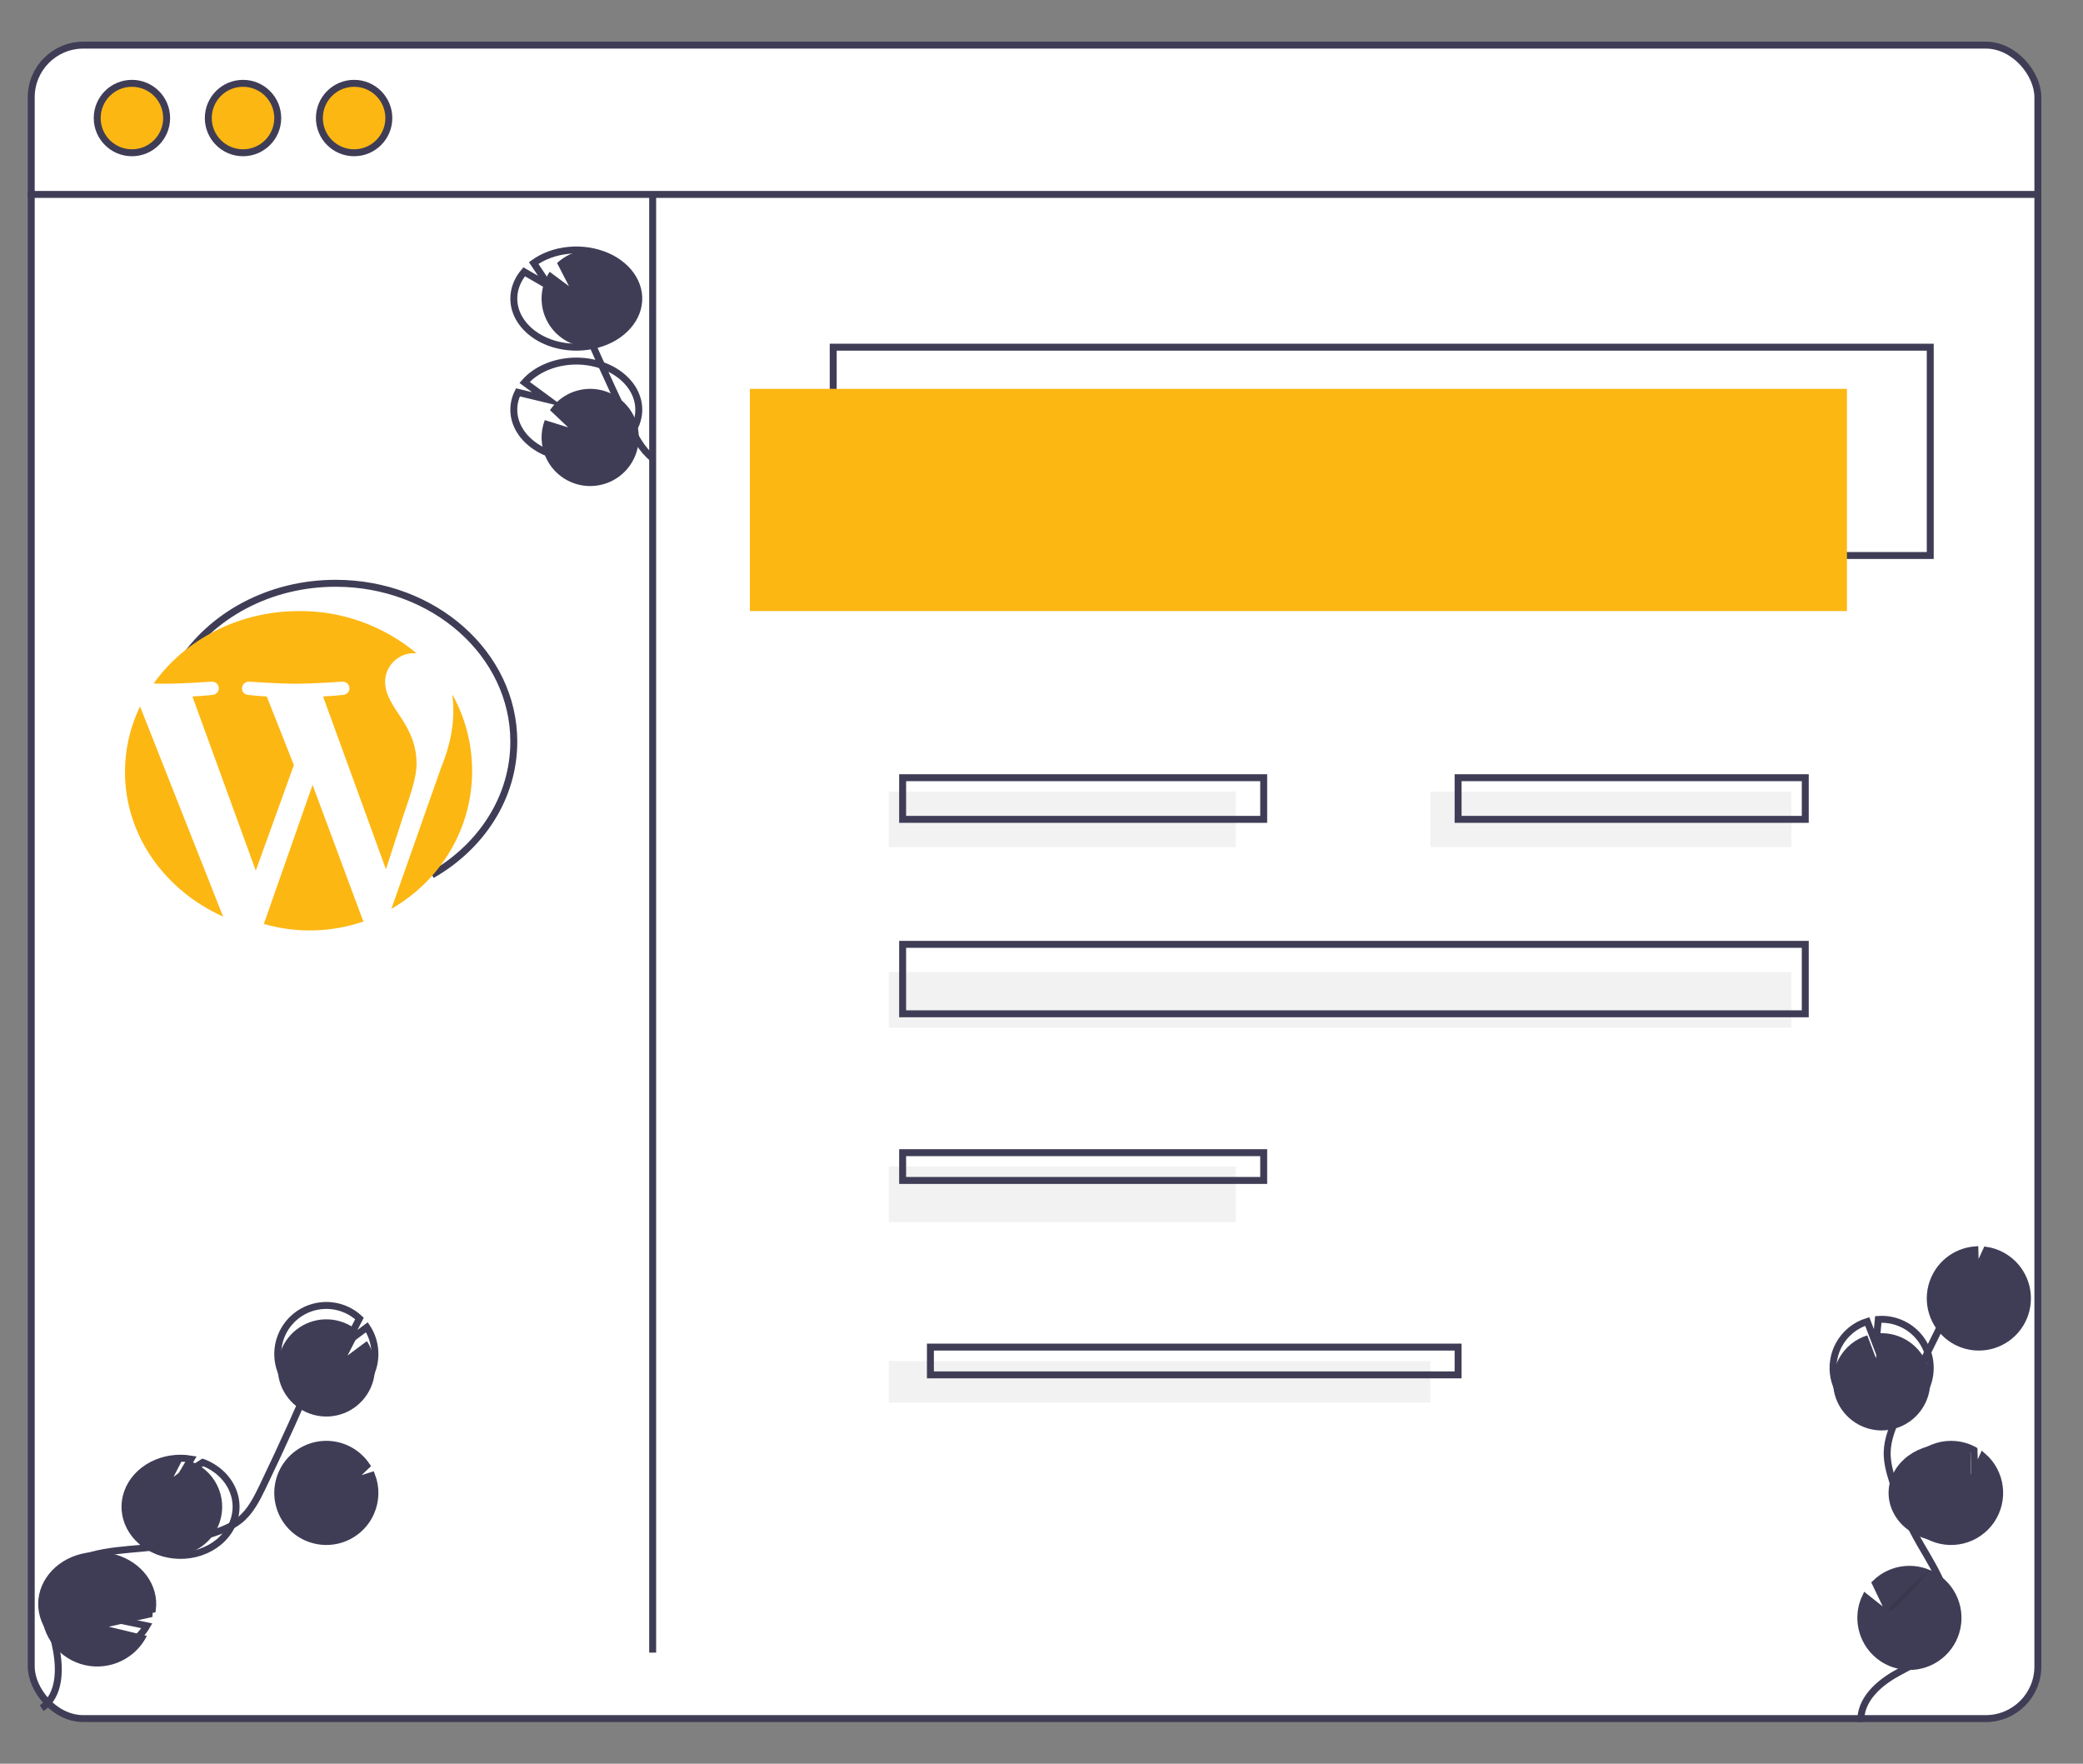 <svg xmlns="http://www.w3.org/2000/svg" width="150" height="127" viewBox="0 0 150 127" fill="none"><rect x="0" y="0" width="150" height="127" fill="#808080" stroke="none"/><rect x="2.25" y="3.25" width="144.5" height="120.5" rx="3.75" fill="white" stroke="#3F3D56" stroke-width="0.5"></rect><path d="M139 25H60V40H139V25Z" stroke="#3F3D56" stroke-width="0.5" stroke-miterlimit="10"></path><path d="M13 47.784C15.205 44.33 19.381 42 24.168 42C31.255 42 37 47.106 37 53.404C37 57.431 34.652 60.971 31.105 63" stroke="#3F3D56" stroke-width="0.5" stroke-miterlimit="10"></path><path d="M133 28H54V44H133V28Z" fill="#FDB713"></path><path d="M2 14H147" stroke="#3F3D56" stroke-width="0.5" stroke-miterlimit="10"></path><path d="M17.5 11C18.881 11 20 9.881 20 8.5C20 7.119 18.881 6 17.5 6C16.119 6 15 7.119 15 8.5C15 9.881 16.119 11 17.5 11Z" fill="#FDB713" stroke="#3F3D56" stroke-width="0.5" stroke-miterlimit="10"></path><path d="M9.5 11C10.881 11 12 9.881 12 8.5C12 7.119 10.881 6 9.5 6C8.119 6 7 7.119 7 8.5C7 9.881 8.119 11 9.5 11Z" fill="#FDB713" stroke="#3F3D56" stroke-width="0.5" stroke-miterlimit="10"></path><path d="M25.5 11C26.881 11 28 9.881 28 8.5C28 7.119 26.881 6 25.5 6C24.119 6 23 7.119 23 8.5C23 9.881 24.119 11 25.5 11Z" fill="#FDB713" stroke="#3F3D56" stroke-width="0.5" stroke-miterlimit="10"></path><path d="M22.084 110.7C21.588 110.481 21.15 110.15 20.805 109.732C20.459 109.315 20.215 108.823 20.092 108.295C19.968 107.768 19.97 107.218 20.095 106.691C20.22 106.164 20.466 105.673 20.813 105.257C21.16 104.841 21.6 104.511 22.096 104.294C22.593 104.076 23.133 103.977 23.674 104.004C24.215 104.031 24.743 104.184 25.215 104.45C25.687 104.716 26.091 105.087 26.395 105.536L25.085 106.775L26.768 106.251C27.1 107.114 27.075 108.073 26.699 108.917C26.569 109.214 26.397 109.491 26.189 109.74C25.702 110.325 25.038 110.735 24.297 110.908C23.557 111.081 22.779 111.008 22.084 110.7Z" fill="#3F3D56"></path><path d="M3 123C4.347 122.079 4.348 120.144 4.013 118.574C3.678 117.003 3.167 115.289 3.927 113.866C5.019 111.821 7.889 111.698 10.244 111.48C11.991 111.317 13.713 110.954 15.372 110.396C16.037 110.173 16.703 109.912 17.248 109.477C18.033 108.852 18.493 107.93 18.923 107.036C20.355 104.056 21.714 101.044 23 98" stroke="#3F3D56" stroke-width="0.5" stroke-miterlimit="10"></path><path d="M22.084 110.7C21.588 110.481 21.15 110.15 20.805 109.732C20.459 109.315 20.215 108.823 20.092 108.295C19.968 107.768 19.97 107.218 20.095 106.691C20.22 106.164 20.466 105.673 20.813 105.257C21.16 104.841 21.6 104.511 22.096 104.294C22.593 104.076 23.133 103.977 23.674 104.004C24.215 104.031 24.743 104.184 25.215 104.45C25.687 104.716 26.091 105.087 26.395 105.536L25.085 106.775L26.768 106.251C27.1 107.114 27.075 108.073 26.699 108.917C26.569 109.214 26.397 109.491 26.189 109.74C25.702 110.325 25.038 110.735 24.297 110.908C23.557 111.081 22.779 111.008 22.084 110.7Z" stroke="#3F3D56" stroke-width="0.5" stroke-miterlimit="10"></path><path d="M26.7 99.918C26.938 99.381 27.037 98.793 26.988 98.209C26.939 97.624 26.744 97.061 26.42 96.571L25.026 97.607L25.886 95.94C25.343 95.434 24.654 95.113 23.917 95.025C23.18 94.936 22.435 95.084 21.788 95.447C21.141 95.81 20.626 96.37 20.317 97.044C20.009 97.719 19.922 98.475 20.071 99.201C20.22 99.928 20.596 100.589 21.144 101.089C21.693 101.588 22.386 101.9 23.124 101.98C23.862 102.059 24.606 101.903 25.248 101.532C25.891 101.161 26.399 100.596 26.7 99.918Z" fill="#3F3D56"></path><path d="M26.7 98.918C26.938 98.381 27.037 97.793 26.988 97.209C26.939 96.624 26.744 96.061 26.42 95.571L25.026 96.607L25.886 94.94C25.343 94.434 24.654 94.113 23.917 94.025C23.18 93.936 22.435 94.084 21.788 94.447C21.141 94.81 20.626 95.37 20.317 96.044C20.009 96.719 19.922 97.475 20.071 98.201C20.22 98.928 20.596 99.589 21.144 100.089C21.693 100.588 22.386 100.9 23.124 100.98C23.862 101.059 24.606 100.903 25.248 100.532C25.891 100.161 26.399 99.596 26.7 98.918Z" stroke="#3F3D56" stroke-width="0.5" stroke-miterlimit="10"></path><path d="M11.082 111.7C10.296 111.352 9.666 110.727 9.312 109.944C8.957 109.161 8.903 108.275 9.16 107.454C9.417 106.634 9.966 105.937 10.704 105.496C11.442 105.055 12.316 104.901 13.16 105.063L12.499 106.344L13.909 105.296C13.912 105.297 13.915 105.298 13.918 105.3C14.338 105.486 14.717 105.753 15.034 106.086C15.351 106.419 15.6 106.811 15.765 107.239C16.099 108.106 16.076 109.069 15.7 109.918C15.324 110.766 14.626 111.431 13.76 111.765C12.894 112.099 11.931 112.076 11.082 111.7Z" fill="#3F3D56"></path><path d="M11.379 111.7C10.481 111.351 9.761 110.726 9.356 109.943C8.951 109.16 8.889 108.274 9.183 107.454C9.476 106.634 10.104 105.937 10.947 105.496C11.79 105.055 12.789 104.901 13.754 105.063L12.998 106.344L14.609 105.296C14.613 105.297 14.616 105.298 14.619 105.3C15.1 105.486 15.534 105.753 15.896 106.086C16.258 106.418 16.542 106.81 16.732 107.239C16.921 107.668 17.012 108.125 16.999 108.585C16.986 109.045 16.87 109.497 16.657 109.918C16.444 110.338 16.139 110.718 15.759 111.035C15.378 111.352 14.93 111.6 14.44 111.765C13.95 111.931 13.427 112.01 12.902 111.999C12.377 111.988 11.859 111.886 11.379 111.7Z" stroke="#3F3D56" stroke-width="0.5" stroke-miterlimit="10"></path><path d="M9.362 119.228C8.622 119.77 7.717 120.041 6.801 119.995C5.884 119.949 5.011 119.59 4.328 118.977C3.645 118.364 3.194 117.535 3.05 116.629C2.905 115.722 3.077 114.794 3.536 113.999C3.995 113.205 4.713 112.592 5.571 112.264C6.428 111.936 7.371 111.913 8.244 112.198C9.116 112.484 9.863 113.06 10.361 113.831C10.858 114.602 11.076 115.521 10.976 116.433L7.832 117.134L10.575 117.794C10.292 118.362 9.876 118.854 9.362 119.228Z" fill="#3F3D56"></path><path d="M9.362 118.324C8.622 118.799 7.717 119.036 6.801 118.996C5.884 118.956 5.011 118.641 4.328 118.105C3.645 117.569 3.194 116.843 3.05 116.05C2.905 115.257 3.077 114.445 3.536 113.75C3.995 113.054 4.713 112.518 5.571 112.231C6.428 111.944 7.371 111.924 8.244 112.173C9.116 112.423 9.863 112.928 10.361 113.602C10.858 114.277 11.076 115.081 10.976 115.879L7.832 116.492L10.575 117.07C10.292 117.567 9.876 117.997 9.362 118.324Z" stroke="#3F3D56" stroke-width="0.5" stroke-miterlimit="10"></path><path d="M133.856 102.589C134.334 102.844 134.865 102.984 135.407 102.999C135.949 103.013 136.486 102.902 136.978 102.673C137.469 102.444 137.9 102.104 138.238 101.68C138.576 101.256 138.81 100.76 138.923 100.229C139.036 99.699 139.024 99.15 138.889 98.625C138.754 98.1 138.498 97.614 138.143 97.205C137.787 96.796 137.342 96.475 136.841 96.267C136.341 96.059 135.799 95.971 135.258 96.008L135.092 97.804L134.465 96.156C133.582 96.428 132.842 97.04 132.41 97.856C132.257 98.142 132.145 98.448 132.078 98.766C131.918 99.51 132.005 100.285 132.326 100.975C132.647 101.665 133.184 102.232 133.856 102.589Z" fill="#3F3D56"></path><path d="M134.003 124C133.925 122.386 135.318 121.183 136.634 120.465C137.95 119.747 139.466 119.076 140.073 117.604C140.946 115.489 139.453 113.194 138.314 111.239C137.468 109.788 136.782 108.232 136.27 106.603C136.065 105.95 135.886 105.272 135.898 104.581C135.917 103.586 136.328 102.657 136.735 101.769C138.094 98.81 139.516 95.887 141 93" stroke="#3F3D56" stroke-width="0.5" stroke-miterlimit="10"></path><path d="M133.856 101.589C134.334 101.844 134.865 101.984 135.407 101.999C135.949 102.013 136.486 101.902 136.978 101.673C137.469 101.444 137.9 101.104 138.238 100.68C138.576 100.256 138.81 99.76 138.923 99.229C139.036 98.699 139.024 98.15 138.889 97.625C138.754 97.1 138.498 96.614 138.143 96.205C137.787 95.796 137.342 95.475 136.841 95.267C136.341 95.059 135.799 94.971 135.258 95.008L135.092 96.804L134.465 95.156C133.582 95.428 132.842 96.04 132.41 96.856C132.257 97.142 132.145 97.448 132.078 97.766C131.918 98.51 132.005 99.285 132.326 99.975C132.647 100.665 133.184 101.232 133.856 101.589Z" stroke="#3F3D56" stroke-width="0.5" stroke-miterlimit="10"></path><path d="M139.41 91.848C139.685 91.329 140.086 90.887 140.577 90.564C141.067 90.242 141.631 90.047 142.215 90L142.261 91.739L143.042 90.03C143.775 90.145 144.452 90.491 144.977 91.017C145.501 91.543 145.845 92.222 145.959 92.956C146.072 93.691 145.95 94.442 145.61 95.103C145.269 95.763 144.728 96.298 144.064 96.63C143.4 96.963 142.648 97.075 141.917 96.951C141.185 96.827 140.512 96.474 139.994 95.941C139.476 95.409 139.14 94.726 139.035 93.99C138.93 93.254 139.061 92.504 139.41 91.848Z" fill="#3F3D56"></path><path d="M139.41 91.848C139.685 91.329 140.086 90.887 140.577 90.564C141.067 90.242 141.63 90.047 142.215 90L142.261 91.739L143.042 90.03C143.775 90.145 144.452 90.491 144.977 91.017C145.501 91.543 145.845 92.222 145.959 92.956C146.072 93.691 145.95 94.442 145.61 95.103C145.269 95.763 144.728 96.298 144.064 96.63C143.4 96.963 142.648 97.075 141.917 96.951C141.185 96.827 140.512 96.474 139.994 95.941C139.476 95.409 139.14 94.726 139.035 93.99C138.93 93.254 139.061 92.504 139.41 91.848Z" stroke="#3F3D56" stroke-width="0.5" stroke-miterlimit="10"></path><path d="M138.124 110.591C138.991 110.994 139.998 111.104 140.952 110.9C141.905 110.695 142.74 110.191 143.296 109.483C143.853 108.775 144.092 107.912 143.968 107.06C143.844 106.207 143.367 105.425 142.626 104.861L141.94 106.171L141.888 104.415C141.885 104.413 141.882 104.412 141.878 104.411C141.415 104.194 140.907 104.06 140.384 104.016C139.861 103.972 139.333 104.018 138.831 104.153C138.328 104.287 137.861 104.507 137.456 104.799C137.05 105.091 136.715 105.451 136.468 105.857C136.221 106.263 136.069 106.707 136.018 107.165C135.968 107.623 136.021 108.084 136.175 108.524C136.329 108.964 136.58 109.372 136.915 109.727C137.249 110.082 137.66 110.375 138.124 110.591Z" fill="#3F3D56"></path><path d="M138.858 110.591C139.617 110.994 140.498 111.104 141.332 110.9C142.167 110.695 142.897 110.191 143.384 109.483C143.871 108.775 144.08 107.912 143.972 107.06C143.864 106.207 143.446 105.424 142.797 104.86L142.197 106.171L142.152 104.415C142.149 104.413 142.146 104.412 142.144 104.41C141.738 104.194 141.293 104.06 140.836 104.016C140.378 103.972 139.916 104.018 139.477 104.153C139.037 104.287 138.628 104.507 138.274 104.799C137.919 105.092 137.625 105.451 137.41 105.857C137.194 106.263 137.06 106.707 137.016 107.165C136.972 107.622 137.019 108.084 137.153 108.524C137.288 108.963 137.508 109.372 137.8 109.727C138.093 110.081 138.452 110.375 138.858 110.591Z" stroke="#3F3D56" stroke-width="0.5" stroke-miterlimit="10"></path><path d="M134.002 116.617C134.029 117.419 134.331 118.188 134.857 118.794C135.384 119.401 136.102 119.808 136.893 119.947C137.684 120.086 138.499 119.949 139.2 119.559C139.902 119.169 140.449 118.55 140.748 117.804C141.047 117.059 141.081 116.234 140.844 115.467C140.607 114.7 140.113 114.037 139.446 113.591C138.779 113.144 137.978 112.941 137.178 113.015C136.379 113.089 135.629 113.435 135.055 113.996L136.27 116.54L134.334 115.007C134.096 115.509 133.982 116.061 134.002 116.617Z" fill="#3F3D56"></path><path d="M134.002 116.617C134.029 117.419 134.331 118.188 134.857 118.794C135.384 119.401 136.102 119.808 136.893 119.947C137.684 120.086 138.499 119.949 139.2 119.559C139.902 119.169 140.449 118.55 140.748 117.804C141.047 117.059 141.081 116.234 140.844 115.467C140.607 114.7 140.113 114.037 139.446 113.591C138.779 113.144 137.978 112.941 137.178 113.015C136.379 113.089 135.629 113.435 135.055 113.996L136.27 116.54L134.334 115.007C134.096 115.509 133.982 116.061 134.002 116.617Z" stroke="#3F3D56" stroke-width="0.5" stroke-miterlimit="10"></path><path d="M43.916 34.7C44.412 34.481 44.85 34.15 45.195 33.733C45.541 33.315 45.785 32.823 45.908 32.295C46.032 31.767 46.031 31.218 45.905 30.691C45.78 30.164 45.534 29.673 45.187 29.257C44.84 28.841 44.4 28.511 43.904 28.294C43.407 28.076 42.867 27.977 42.326 28.004C41.785 28.032 41.257 28.184 40.785 28.45C40.313 28.715 39.909 29.087 39.605 29.536L40.915 30.775L39.231 30.251C38.9 31.114 38.925 32.073 39.301 32.917C39.431 33.214 39.603 33.491 39.811 33.74C40.298 34.325 40.962 34.735 41.703 34.908C42.443 35.081 43.221 35.008 43.916 34.7Z" fill="#3F3D56"></path><path d="M47 33C46.181 32.346 45.701 31.382 45.253 30.447C43.76 27.331 42.342 24.182 41 21" stroke="#3F3D56" stroke-width="0.5" stroke-miterlimit="10"></path><path d="M43.321 32.7C43.958 32.481 44.521 32.15 44.965 31.733C45.41 31.315 45.724 30.823 45.882 30.295C46.041 29.767 46.039 29.218 45.878 28.691C45.717 28.164 45.401 27.673 44.954 27.257C44.508 26.841 43.943 26.511 43.305 26.294C42.667 26.076 41.972 25.977 41.276 26.004C40.581 26.032 39.902 26.184 39.295 26.45C38.688 26.715 38.168 27.087 37.777 27.536L39.462 28.775L37.298 28.251C36.872 29.114 36.904 30.073 37.387 30.918C37.554 31.214 37.775 31.491 38.043 31.74C38.669 32.325 39.523 32.735 40.475 32.908C41.427 33.081 42.426 33.008 43.321 32.7Z" stroke="#3F3D56" stroke-width="0.5" stroke-miterlimit="10"></path><path d="M39.3 22.918C39.062 22.381 38.963 21.793 39.012 21.209C39.061 20.624 39.257 20.061 39.58 19.571L40.974 20.607L40.114 18.94C40.657 18.434 41.346 18.113 42.083 18.025C42.819 17.936 43.565 18.084 44.212 18.447C44.859 18.81 45.374 19.37 45.683 20.044C45.992 20.719 46.078 21.475 45.929 22.201C45.78 22.928 45.404 23.589 44.856 24.089C44.307 24.588 43.614 24.9 42.876 24.98C42.138 25.059 41.394 24.903 40.752 24.532C40.109 24.161 39.601 23.596 39.3 22.918Z" fill="#3F3D56"></path><path d="M37.386 22.918C37.08 22.381 36.953 21.793 37.016 21.209C37.079 20.624 37.33 20.061 37.746 19.571L39.538 20.607L38.432 18.94C39.13 18.434 40.017 18.113 40.964 18.025C41.911 17.936 42.87 18.084 43.702 18.447C44.533 18.81 45.196 19.37 45.592 20.044C45.989 20.719 46.1 21.475 45.909 22.201C45.718 22.928 45.234 23.589 44.529 24.089C43.823 24.588 42.932 24.9 41.983 24.98C41.035 25.059 40.078 24.903 39.252 24.532C38.426 24.161 37.772 23.596 37.386 22.918Z" stroke="#3F3D56" stroke-width="0.5" stroke-miterlimit="10"></path><path d="M47 14L47 119" stroke="#3F3D56" stroke-width="0.5" stroke-miterlimit="10"></path><path d="M89 57H64V61H89V57Z" fill="#F2F2F2"></path><path d="M129 57H103V61H129V57Z" fill="#F2F2F2"></path><path d="M91 56H65V59H91V56Z" stroke="#3F3D56" stroke-width="0.5" stroke-miterlimit="10"></path><path d="M89 84H64V88H89V84Z" fill="#F2F2F2"></path><path d="M103 98H64V101H103V98Z" fill="#F2F2F2"></path><path d="M91 83H65V85H91V83Z" stroke="#3F3D56" stroke-width="0.5" stroke-miterlimit="10"></path><path d="M105 97H67V99H105V97Z" stroke="#3F3D56" stroke-width="0.5" stroke-miterlimit="10"></path><path d="M129 70H64V74H129V70Z" fill="#F2F2F2"></path><path d="M130 68H65V73H130V68Z" stroke="#3F3D56" stroke-width="0.5" stroke-miterlimit="10"></path><path d="M130 56H105V59H130V56Z" stroke="#3F3D56" stroke-width="0.5" stroke-miterlimit="10"></path><path opacity="0.1" d="M139 113C139 113 136.71 115.789 136.076 115.991C135.442 116.192 139 113 139 113Z" fill="black"></path><path d="M9 55.579C9 60.162 11.883 64.123 16.065 66L10.085 50.867C9.374 52.327 9.002 53.941 9 55.579ZM29.997 54.995C29.997 53.564 29.441 52.573 28.963 51.801C28.328 50.847 27.733 50.04 27.733 49.086C27.733 48.022 28.606 47.031 29.837 47.031C29.893 47.031 29.946 47.037 30 47.04C27.594 45.046 24.607 43.973 21.535 44.001C17.156 44.001 13.303 46.076 11.062 49.219C11.356 49.228 11.633 49.233 11.868 49.233C13.18 49.233 15.209 49.086 15.209 49.086C15.885 49.049 15.964 49.966 15.29 50.04C15.29 50.04 14.61 50.114 13.855 50.15L18.419 62.692L21.163 55.093L19.21 50.15C18.535 50.114 17.895 50.04 17.895 50.04C17.22 50.003 17.299 49.049 17.974 49.086C17.974 49.086 20.044 49.233 21.276 49.233C22.587 49.233 24.617 49.086 24.617 49.086C25.293 49.049 25.372 49.966 24.697 50.04C24.697 50.04 24.017 50.114 23.263 50.15L27.793 62.597L29.043 58.738C29.585 57.136 29.997 55.986 29.997 54.995Z" fill="#FDB713"></path><path d="M22.509 56.516L19 66.532C21.365 67.213 23.854 67.15 26.188 66.349C26.156 66.299 26.128 66.246 26.105 66.191L22.509 56.516ZM32.567 50C32.62 50.391 32.647 50.786 32.646 51.181C32.646 52.347 32.424 53.657 31.757 55.296L28.184 65.442C31.661 63.45 34 59.75 34 55.511C33.997 53.562 33.501 51.652 32.567 50Z" fill="#FDB713"></path></svg>